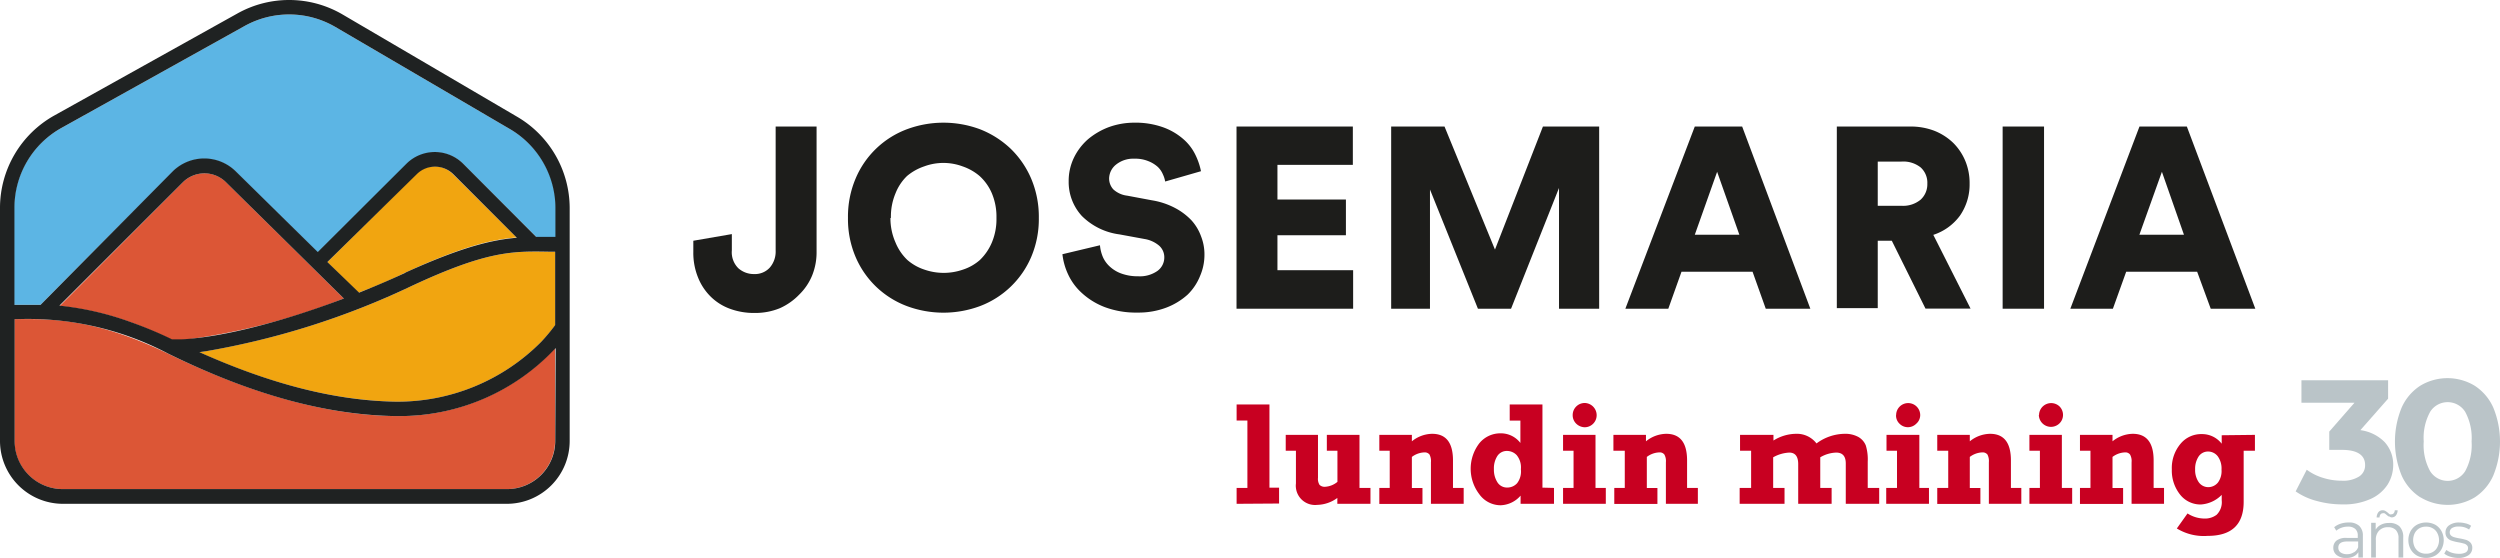 <svg xmlns="http://www.w3.org/2000/svg" id="fa18eab0-53ce-489f-80eb-ecc1f36a8682" data-name="Capa 1" viewBox="0 0 259.62 57.94"><defs><style>.a70b5052-a599-4226-91a8-44325330fc5e{fill:#1d1d1b;}.a8569981-aae9-4620-bbe1-aff0e81e6ce6{fill:#c80021;}.a890ebbf-99c6-4fd6-8008-02e539126cf4{fill:#5cb5e4;}.ea5eea22-de3d-4c57-bdfe-1a492d4fe47d{fill:#dc5636;}.a19892e1-dda5-45b2-a103-e8e68936a8ba{fill:#f1a510;}.e70b6e6d-4713-44b7-aebb-56e5591fff37{fill:#1f2222;}.a45f5b53-7807-44cc-800d-abe5c35e59a6{fill:#bac4c8;}</style></defs><path class="a70b5052-a599-4226-91a8-44325330fc5e" d="M72,25l4-.69V26a2.33,2.33,0,0,0,.69,1.87,2.42,2.42,0,0,0,1.62.59,2.08,2.08,0,0,0,1.64-.68,2.54,2.54,0,0,0,.6-1.75V13.14h4.25v13a6.4,6.4,0,0,1-.45,2.44,5.87,5.87,0,0,1-1.34,2A6.42,6.42,0,0,1,81,32a6.7,6.7,0,0,1-2.61.5,7.18,7.18,0,0,1-2.6-.44,5.55,5.55,0,0,1-2-1.27,5.79,5.79,0,0,1-1.31-2A6.76,6.76,0,0,1,72,26.18Z" transform="translate(0 0)"></path><path class="a70b5052-a599-4226-91a8-44325330fc5e" d="M88.06,22.62a10.15,10.15,0,0,1,.79-4.07,9.32,9.32,0,0,1,5.31-5.12,10.89,10.89,0,0,1,7.63,0,9.82,9.82,0,0,1,3.15,2,9.51,9.51,0,0,1,2.15,3.13,10.15,10.15,0,0,1,.79,4.07,10.05,10.05,0,0,1-.79,4.05,9.39,9.39,0,0,1-5.3,5.1,10.89,10.89,0,0,1-7.63,0,9.37,9.37,0,0,1-5.31-5.1,10.05,10.05,0,0,1-.79-4.05m4.41,0A6.23,6.23,0,0,0,93,25.19,5.26,5.26,0,0,0,94.23,27,5.14,5.14,0,0,0,96,28a6.09,6.09,0,0,0,4,0,5,5,0,0,0,1.76-1A5.47,5.47,0,0,0,103,25.19a6.23,6.23,0,0,0,.48-2.56,6.23,6.23,0,0,0-.48-2.56,5.14,5.14,0,0,0-1.27-1.79,5.39,5.39,0,0,0-1.76-1,5.74,5.74,0,0,0-4,0,5.49,5.49,0,0,0-1.78,1A5.07,5.07,0,0,0,93,20.07a6.23,6.23,0,0,0-.48,2.56" transform="translate(0 0)"></path><path class="a70b5052-a599-4226-91a8-44325330fc5e" d="M121,18.85a2.7,2.7,0,0,0-.23-.73,2.3,2.3,0,0,0-.53-.78,3.2,3.2,0,0,0-1-.61,3.58,3.58,0,0,0-1.45-.25,2.84,2.84,0,0,0-1.9.62,1.89,1.89,0,0,0-.71,1.41,1.67,1.67,0,0,0,.44,1.16,2.58,2.58,0,0,0,1.44.65l2.56.48a7.82,7.82,0,0,1,2.39.79,6.57,6.57,0,0,1,1.72,1.29,5,5,0,0,1,1,1.67,5.11,5.11,0,0,1,.35,1.93,5.51,5.51,0,0,1-.46,2.19,5.61,5.61,0,0,1-1.27,1.91,7,7,0,0,1-2.22,1.36,8.11,8.11,0,0,1-3,.52,9.23,9.23,0,0,1-3.41-.57,7.45,7.45,0,0,1-2.37-1.46,6,6,0,0,1-1.43-1.94,6.66,6.66,0,0,1-.59-2.09l3.9-.93a4,4,0,0,0,.31,1.24,3,3,0,0,0,.74,1,3.51,3.51,0,0,0,1.21.71,4.92,4.92,0,0,0,1.7.27,3.17,3.17,0,0,0,2-.55,1.72,1.72,0,0,0,.72-1.43,1.6,1.6,0,0,0-.55-1.21,3.12,3.12,0,0,0-1.5-.68l-2.61-.48a6.75,6.75,0,0,1-3.9-1.91,5.21,5.21,0,0,1-1.37-3.6,5.53,5.53,0,0,1,.55-2.46A6.06,6.06,0,0,1,113,14.45a7.43,7.43,0,0,1,2.18-1.26,7.75,7.75,0,0,1,2.61-.45,8.5,8.5,0,0,1,3,.48,6.56,6.56,0,0,1,2.09,1.22,5.07,5.07,0,0,1,1.25,1.62,7,7,0,0,1,.59,1.72Z" transform="translate(0 0)"></path><polygon class="a70b5052-a599-4226-91a8-44325330fc5e" points="128.41 32.06 128.41 13.14 140.49 13.14 140.49 17.12 132.66 17.12 132.66 20.72 139.77 20.72 139.77 24.43 132.66 24.43 132.66 28.06 140.52 28.06 140.52 32.06 128.41 32.06"></polygon><polygon class="a70b5052-a599-4226-91a8-44325330fc5e" points="161.9 32.06 161.9 19.52 156.92 32.06 153.48 32.06 148.5 19.68 148.5 32.06 144.47 32.06 144.47 13.14 150.01 13.14 155.25 25.92 160.23 13.14 166.07 13.14 166.07 32.06 161.9 32.06"></polygon><path class="a70b5052-a599-4226-91a8-44325330fc5e" d="M182,28.22h-7.38l-1.37,3.84h-4.46L176,13.14h4.92L188,32.06h-4.63Zm-6-3.84h4.63l-2.31-6.54Z" transform="translate(0 0)"></path><path class="a70b5052-a599-4226-91a8-44325330fc5e" d="M196.46,25H195v7h-4.25V13.14h7.61a6.87,6.87,0,0,1,2.54.45,6,6,0,0,1,1.95,1.26,5.78,5.78,0,0,1,1.25,1.88,6,6,0,0,1,.44,2.34,5.69,5.69,0,0,1-1,3.32,5.57,5.57,0,0,1-2.77,2l3.87,7.66h-4.68Zm1-3.63a2.85,2.85,0,0,0,2-.64,2.17,2.17,0,0,0,.69-1.66,2.14,2.14,0,0,0-.69-1.68,2.89,2.89,0,0,0-2-.61H195v4.59Z" transform="translate(0 0)"></path><rect class="a70b5052-a599-4226-91a8-44325330fc5e" x="207.97" y="13.14" width="4.3" height="18.92"></rect><path class="a70b5052-a599-4226-91a8-44325330fc5e" d="M228.17,28.22H220.8l-1.38,3.84H215l7.18-18.92h4.92l7.11,18.92h-4.63Zm-6-3.84h4.63l-2.29-6.54Z" transform="translate(0 0)"></path><path class="a8569981-aae9-4620-bbe1-aff0e81e6ce6" d="M128.42,52.32V50.67h1.12v-7h-1.12V42h3.41v8.64h1v1.65Z" transform="translate(0 0)"></path><path class="a8569981-aae9-4620-bbe1-aff0e81e6ce6" d="M142.32,50.67v1.65h-3.44v-.61a3.66,3.66,0,0,1-2.09.72,2,2,0,0,1-2.21-1.76,1.77,1.77,0,0,1,0-.46v-3.4h-1.06V45.16h3.35v4.46a1.17,1.17,0,0,0,.16.73.75.75,0,0,0,.59.2,2.2,2.2,0,0,0,1.27-.51V46.81h-1.1V45.16h3.39v5.51Z" transform="translate(0 0)"></path><path class="a8569981-aae9-4620-bbe1-aff0e81e6ce6" d="M143.24,46.81V45.16h3.38v.67a3.42,3.42,0,0,1,2.1-.78c1.45,0,2.17.92,2.17,2.77v2.85H152v1.65H148.6V48a1.47,1.47,0,0,0-.15-.8.63.63,0,0,0-.53-.22,2.29,2.29,0,0,0-1.3.47v3.23h1.1v1.65h-4.48V50.67h1.08V46.81Z" transform="translate(0 0)"></path><path class="a8569981-aae9-4620-bbe1-aff0e81e6ce6" d="M161.38,50.67v1.65h-3.47v-.85a2.86,2.86,0,0,1-2.07,1,2.73,2.73,0,0,1-2.22-1.15,4.35,4.35,0,0,1,0-5.28A2.81,2.81,0,0,1,155.83,45a2.55,2.55,0,0,1,2.06,1V43.68h-1.11V42h3.4v8.64Zm-3.44-1.94a2,2,0,0,0-.44-1.47,1.39,1.39,0,0,0-1-.43,1.17,1.17,0,0,0-1,.52,2.37,2.37,0,0,0-.36,1.37,2.42,2.42,0,0,0,.36,1.36,1.17,1.17,0,0,0,1.05.55,1.36,1.36,0,0,0,1-.45A2,2,0,0,0,157.94,48.73Z" transform="translate(0 0)"></path><path class="a8569981-aae9-4620-bbe1-aff0e81e6ce6" d="M162.32,46.81V45.16h3.37v5.51h1.07v1.65h-4.44V50.67h1.09V46.81Zm1-3.7a1.25,1.25,0,0,1,1.24-1.26h0a1.27,1.27,0,0,1,1.25,1.26,1.25,1.25,0,0,1-1.22,1.26,1.3,1.3,0,0,1-.91-.38A1.22,1.22,0,0,1,163.32,43.11Z" transform="translate(0 0)"></path><path class="a8569981-aae9-4620-bbe1-aff0e81e6ce6" d="M167.55,46.81V45.16h3.38v.67a3.42,3.42,0,0,1,2.1-.78c1.45,0,2.17.92,2.17,2.77v2.85h1.12v1.65H173V48a1.38,1.38,0,0,0-.16-.8.61.61,0,0,0-.52-.22,2.27,2.27,0,0,0-1.3.47v3.23h1.1v1.65h-4.48V50.67h1.09V46.81Z" transform="translate(0 0)"></path><path class="a8569981-aae9-4620-bbe1-aff0e81e6ce6" d="M180.7,46.81V45.16h3.47v.59a4.48,4.48,0,0,1,2.33-.7,2.56,2.56,0,0,1,2.14,1,5,5,0,0,1,2.9-1,2.84,2.84,0,0,1,1.45.33,1.79,1.79,0,0,1,.77.88,5,5,0,0,1,.2,1.68v2.73h1.19v1.65h-3.47V48.13c0-.75-.33-1.13-1-1.13a3.45,3.45,0,0,0-1.65.49v3.18h1.18v1.65h-3.47V48.2q0-1.2-.93-1.2a3.76,3.76,0,0,0-1.67.49v3.18h1.18v1.65h-4.66V50.67h1.19V46.81Z" transform="translate(0 0)"></path><path class="a8569981-aae9-4620-bbe1-aff0e81e6ce6" d="M195.91,46.81V45.16h3.41v5.51h1v1.65h-4.44V50.67H197V46.81Zm1-3.7a1.25,1.25,0,1,1,2.5,0A1.18,1.18,0,0,1,199,44a1.22,1.22,0,0,1-1.74,0l0,0a1.17,1.17,0,0,1-.36-.88Z" transform="translate(0 0)"></path><path class="a8569981-aae9-4620-bbe1-aff0e81e6ce6" d="M201.18,46.81V45.16h3.38v.67a3.42,3.42,0,0,1,2.1-.78c1.45,0,2.17.92,2.17,2.77v2.85h1.08v1.65h-3.37V48a1.47,1.47,0,0,0-.15-.8.63.63,0,0,0-.53-.22,2.29,2.29,0,0,0-1.3.47v3.23h1.1v1.65h-4.48V50.67h1.14V46.81Z" transform="translate(0 0)"></path><path class="a8569981-aae9-4620-bbe1-aff0e81e6ce6" d="M210.75,46.81V45.16h3.37v5.51h1.07v1.65h-4.44V50.67h1.09V46.81Zm1-3.7a1.26,1.26,0,0,1,2.12-.91l0,0a1.24,1.24,0,0,1,.37.89,1.22,1.22,0,0,1-.37.88,1.26,1.26,0,0,1-2.14-.88Z" transform="translate(0 0)"></path><path class="a8569981-aae9-4620-bbe1-aff0e81e6ce6" d="M216,46.81V45.16h3.38v.67a3.42,3.42,0,0,1,2.1-.78c1.44,0,2.17.92,2.17,2.77v2.85h1.08v1.65h-3.37V48a1.38,1.38,0,0,0-.16-.8.61.61,0,0,0-.52-.22,2.27,2.27,0,0,0-1.3.47v3.23h1.1v1.65H216V50.67h1.09V46.81Z" transform="translate(0 0)"></path><path class="a8569981-aae9-4620-bbe1-aff0e81e6ce6" d="M234.17,45.16v1.65H233v5.3c0,2.36-1.24,3.54-3.74,3.54a5.37,5.37,0,0,1-3.2-.77l1.11-1.56a3.26,3.26,0,0,0,1.74.53,2,2,0,0,0,1.28-.39,1.83,1.83,0,0,0,.53-1.52v-.55a3.33,3.33,0,0,1-2.18,1,2.69,2.69,0,0,1-2.12-1,4,4,0,0,1-.88-2.65,3.9,3.9,0,0,1,.91-2.66,2.78,2.78,0,0,1,2.2-1,2.57,2.57,0,0,1,2.07,1V45.2Zm-3.47,3.61a2.15,2.15,0,0,0-.38-1.37,1.27,1.27,0,0,0-1-.51,1.17,1.17,0,0,0-1,.52,2.32,2.32,0,0,0-.36,1.33,2.24,2.24,0,0,0,.37,1.33,1.21,1.21,0,0,0,1,.52,1.3,1.3,0,0,0,1-.48A2,2,0,0,0,230.7,48.77Z" transform="translate(0 0)"></path><path class="a890ebbf-99c6-4fd6-8008-02e539126cf4" d="M53,13.43,34.81,2.79a9.53,9.53,0,0,0-9.39-.1L6.32,13.32a9.49,9.49,0,0,0-4.86,8.27V31.65H4.21L17.92,17.86a4.67,4.67,0,0,1,6.58,0L33,26.22l9.25-9.17a4.18,4.18,0,0,1,5.89,0l7.6,7.6h2v-3A9.5,9.5,0,0,0,53,13.43Z" transform="translate(0 0)"></path><path class="ea5eea22-de3d-4c57-bdfe-1a492d4fe47d" d="M40.93,43.21c-7.09-.13-14.78-2.26-23.51-6.5-7.51-3.64-12.18-3.6-15.59-3.57H1.5V45.79a5,5,0,0,0,5,5H52.64a5,5,0,0,0,5-5V36.15a22.13,22.13,0,0,1-16.32,7.06Z" transform="translate(0 0)"></path><path class="ea5eea22-de3d-4c57-bdfe-1a492d4fe47d" d="M19,18.92,6.2,31.78a30.74,30.74,0,0,1,7.39,1.7,42,42,0,0,1,4.31,1.84h1A69,69,0,0,0,35.71,31L23.45,18.9A3.17,3.17,0,0,0,19,18.92Z" transform="translate(0 0)"></path><path class="a19892e1-dda5-45b2-a103-e8e68936a8ba" d="M42.07,28.32c6.17-2.85,9.25-3.47,11.58-3.66L47,18.05a2.69,2.69,0,0,0-3.77,0L34,27.22l3.22,3.18C38.9,29.77,40.52,29.08,42.07,28.32Z" transform="translate(0 0)"></path><path class="a19892e1-dda5-45b2-a103-e8e68936a8ba" d="M42.7,29.72a81.91,81.91,0,0,1-21.38,6.76l-.65.09c7.47,3.34,14.11,5,20.29,5.14a21,21,0,0,0,15.24-6.2,18.67,18.67,0,0,0,1.46-1.74V26.15H57C53.32,26.08,50.65,26,42.7,29.72Z" transform="translate(0 0)"></path><path class="e70b6e6d-4713-44b7-aebb-56e5591fff37" d="M53.73,12.14,35.57,1.5a11,11,0,0,0-10.88-.12L5.63,12A11,11,0,0,0,0,21.57V45.79a6.54,6.54,0,0,0,6.52,6.53H52.64a6.53,6.53,0,0,0,6.52-6.52V21.6A11,11,0,0,0,53.73,12.14ZM1.5,21.57a9.49,9.49,0,0,1,4.82-8.25L25.42,2.69a9.53,9.53,0,0,1,9.39.1L53,13.43a9.53,9.53,0,0,1,4.68,8.17v3h-2L48.1,17a4.18,4.18,0,0,0-5.89,0L33,26.17,24.5,17.81a4.67,4.67,0,0,0-6.58,0L4.21,31.66H1.5ZM57.66,45.79a5,5,0,0,1-5,5H6.52a5,5,0,0,1-5-5V33.14h.33a31.28,31.28,0,0,1,15.59,3.57C26.17,41,33.86,43.08,41,43.21h.37A22.11,22.11,0,0,0,57.7,36.15ZM41,41.71c-6.18-.12-12.82-1.8-20.29-5.14l.65-.09A81.91,81.91,0,0,0,42.7,29.72C50.65,26,53.32,26.08,57,26.14h.65v7.62A18.67,18.67,0,0,1,56.2,35.5,21,21,0,0,1,41,41.71Zm1.11-13.39c-1.55.72-3.17,1.41-4.82,2.07L34,27.21l9.29-9.13a2.69,2.69,0,0,1,3.77,0l6.61,6.61C51.32,24.89,48.24,25.51,42.07,28.32ZM35.71,31C29.32,33.41,23.22,35,18.87,35.24h-1a41.68,41.68,0,0,0-4.31-1.8,30.74,30.74,0,0,0-7.39-1.7L19,18.92a3.17,3.17,0,0,1,4.46,0Z" transform="translate(0 0)"></path><path class="a45f5b53-7807-44cc-800d-abe5c35e59a6" d="M247.64,45.91a3.47,3.47,0,0,1,.89,2.41,3.87,3.87,0,0,1-.58,2,4.11,4.11,0,0,1-1.78,1.5,6.68,6.68,0,0,1-2.91.56,9.89,9.89,0,0,1-2.65-.35,6.83,6.83,0,0,1-2.21-1l1.15-2.25a5.51,5.51,0,0,0,1.68.84,6.45,6.45,0,0,0,2,.3,3.08,3.08,0,0,0,1.75-.43,1.36,1.36,0,0,0,.63-1.21c0-1-.79-1.56-2.38-1.56h-1.34V44.82l2.62-3H239V39.49H248V41.4l-2.88,3.27A4.34,4.34,0,0,1,247.64,45.91Z" transform="translate(0 0)"></path><path class="a45f5b53-7807-44cc-800d-abe5c35e59a6" d="M251.35,51.65a5.21,5.21,0,0,1-1.94-2.26,9.28,9.28,0,0,1,0-7.07,5.24,5.24,0,0,1,1.94-2.27,5.47,5.47,0,0,1,5.63,0,5.24,5.24,0,0,1,1.94,2.27,9.28,9.28,0,0,1,0,7.07A5.21,5.21,0,0,1,257,51.65a5.47,5.47,0,0,1-5.63,0ZM256,48.94a5.67,5.67,0,0,0,.67-3.09,5.71,5.71,0,0,0-.67-3.09,2.15,2.15,0,0,0-3.63,0,5.62,5.62,0,0,0-.67,3.09,5.58,5.58,0,0,0,.67,3.09,2.15,2.15,0,0,0,3.63,0Z" transform="translate(0 0)"></path><path class="a45f5b53-7807-44cc-800d-abe5c35e59a6" d="M245,54.61a1.35,1.35,0,0,1,.38,1V57.9h-.47v-.56a1.14,1.14,0,0,1-.48.44,1.64,1.64,0,0,1-.76.16,1.49,1.49,0,0,1-1-.29.93.93,0,0,1-.36-.76.94.94,0,0,1,.33-.75,1.62,1.62,0,0,1,1.06-.28h1.15v-.22a.9.9,0,0,0-.26-.71,1.08,1.08,0,0,0-.76-.24,1.83,1.83,0,0,0-.66.11,1.74,1.74,0,0,0-.55.31l-.22-.36a1.92,1.92,0,0,1,.66-.36,2.47,2.47,0,0,1,.82-.13A1.54,1.54,0,0,1,245,54.61Zm-.55,2.75a1,1,0,0,0,.44-.54v-.59h-1.13c-.62,0-.93.21-.93.64a.59.59,0,0,0,.24.5,1.11,1.11,0,0,0,.67.18A1.23,1.23,0,0,0,244.43,57.36Z" transform="translate(0 0)"></path><path class="a45f5b53-7807-44cc-800d-abe5c35e59a6" d="M249.17,54.65a1.56,1.56,0,0,1,.4,1.16V57.9h-.49v-2a1.2,1.2,0,0,0-.28-.86,1.09,1.09,0,0,0-.8-.29,1.22,1.22,0,0,0-.93.35,1.3,1.3,0,0,0-.34,1V57.9h-.49V54.29h.47V55a1.35,1.35,0,0,1,.55-.51,1.81,1.81,0,0,1,.83-.18A1.49,1.49,0,0,1,249.17,54.65Zm-1.08-1a1.56,1.56,0,0,1-.27-.2,1.46,1.46,0,0,0-.2-.15.3.3,0,0,0-.15,0,.32.32,0,0,0-.26.12.53.53,0,0,0-.1.32h-.3a.93.93,0,0,1,.18-.55.56.56,0,0,1,.44-.2.51.51,0,0,1,.28.07,1.68,1.68,0,0,1,.28.2,1.77,1.77,0,0,0,.18.15.34.34,0,0,0,.16,0,.3.3,0,0,0,.25-.11.48.48,0,0,0,.11-.31h.3a.92.92,0,0,1-.18.54.56.56,0,0,1-.44.2A.51.51,0,0,1,248.09,53.61Z" transform="translate(0 0)"></path><path class="a45f5b53-7807-44cc-800d-abe5c35e59a6" d="M251,57.7a1.74,1.74,0,0,1-.66-.66,2,2,0,0,1,0-1.89,1.74,1.74,0,0,1,.66-.66,2.06,2.06,0,0,1,1.89,0,1.72,1.72,0,0,1,.65.66,2,2,0,0,1,0,1.89,1.72,1.72,0,0,1-.65.66,2,2,0,0,1-1.89,0Zm1.63-.37a1.16,1.16,0,0,0,.48-.5,1.59,1.59,0,0,0,0-1.47,1.16,1.16,0,0,0-.48-.5,1.31,1.31,0,0,0-.69-.17,1.36,1.36,0,0,0-.69.17,1.28,1.28,0,0,0-.48.5,1.67,1.67,0,0,0,0,1.47,1.28,1.28,0,0,0,.48.5,1.36,1.36,0,0,0,.69.17A1.31,1.31,0,0,0,252.63,57.33Z" transform="translate(0 0)"></path><path class="a45f5b53-7807-44cc-800d-abe5c35e59a6" d="M254.46,57.81a1.69,1.69,0,0,1-.63-.32l.22-.38a1.9,1.9,0,0,0,.57.29,2.45,2.45,0,0,0,.71.11,1.41,1.41,0,0,0,.74-.15.49.49,0,0,0,.23-.44.37.37,0,0,0-.13-.31.65.65,0,0,0-.33-.17,4.88,4.88,0,0,0-.53-.12,4.49,4.49,0,0,1-.7-.17.93.93,0,0,1-.46-.29.8.8,0,0,1-.19-.57.87.87,0,0,1,.38-.74,1.7,1.7,0,0,1,1-.29,2.8,2.8,0,0,1,.7.09,1.64,1.64,0,0,1,.58.25l-.21.39a1.82,1.82,0,0,0-1.07-.31,1.27,1.27,0,0,0-.71.16.53.53,0,0,0-.23.44.44.44,0,0,0,.13.33.85.85,0,0,0,.34.18,4.62,4.62,0,0,0,.54.12,6.34,6.34,0,0,1,.7.16,1.09,1.09,0,0,1,.45.29.78.78,0,0,1,.18.55.89.89,0,0,1-.39.75,1.87,1.87,0,0,1-1.1.28A2.63,2.63,0,0,1,254.46,57.81Z" transform="translate(0 0)"></path></svg>